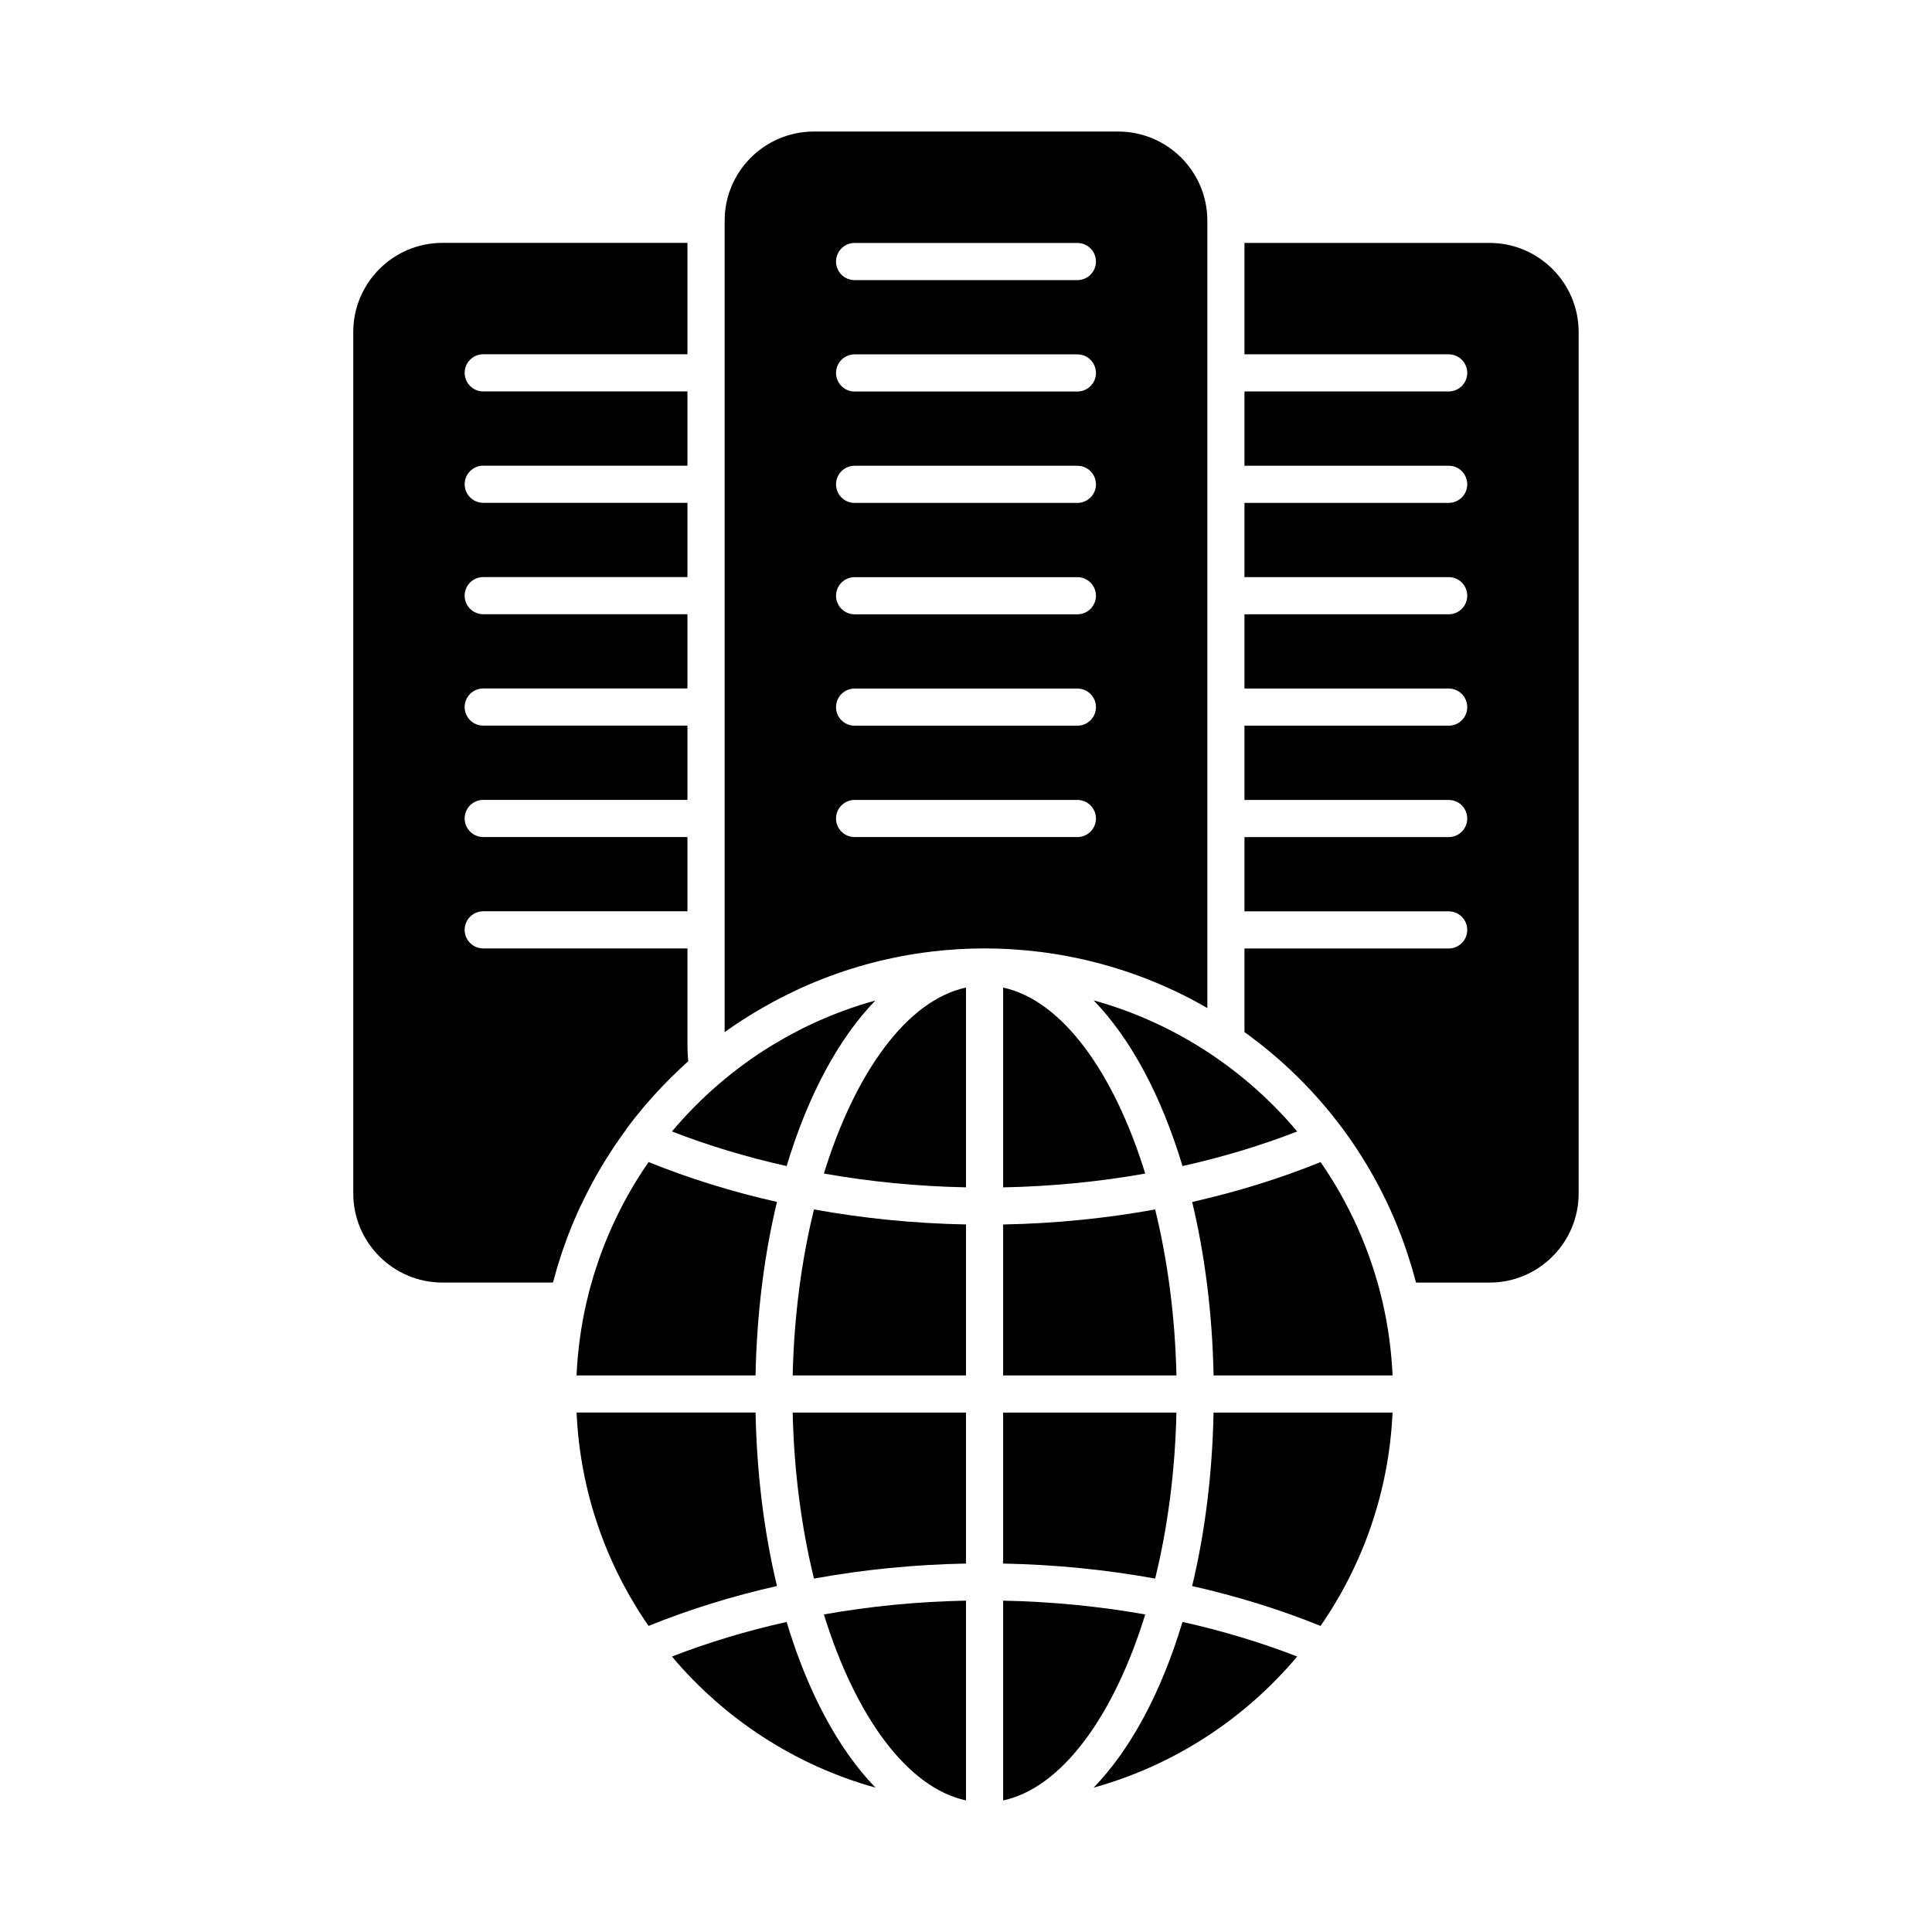 <?xml version="1.0" encoding="UTF-8"?>
<!-- Uploaded to: SVG Repo, www.svgrepo.com, Generator: SVG Repo Mixer Tools -->
<svg fill="#000000" width="800px" height="800px" version="1.1" viewBox="144 144 512 512" xmlns="http://www.w3.org/2000/svg">
 <g>
  <path d="m400 621.13v-52.945c-12.805 0.25-25.434 1.484-37.66 3.656 8.32 26.93 22.086 45.941 37.66 49.289z"/>
  <path d="m322.07 583c13.887 16.508 32.602 28.82 53.949 34.746-9.824-10.117-17.965-25.316-23.555-43.914-10.539 2.348-20.723 5.41-30.395 9.168z"/>
  <path d="m344.23 518.34h-47.434c0.941 20.934 7.856 40.332 19.078 56.539 10.789-4.363 22.195-7.898 34.031-10.566-3.352-13.953-5.344-29.477-5.676-45.973z"/>
  <path d="m359.71 562.34c13.078-2.375 26.59-3.723 40.289-3.981v-40.008h-45.93c0.348 15.668 2.352 30.598 5.641 43.988z"/>
  <path d="m298 463.34c1.188-2.523 2.461-4.992 3.812-7.414 0.066-0.121 0.137-0.242 0.203-0.363 0.672-1.188 1.355-2.367 2.066-3.527 0.059-0.098 0.121-0.191 0.18-0.285 0.59-0.961 1.195-1.91 1.812-2.852 0.23-0.355 0.465-0.711 0.699-1.062 0.559-0.832 1.121-1.652 1.699-2.469 0.426-0.602 0.859-1.199 1.297-1.793 0.109-0.203 0.23-0.402 0.371-0.594 2.957-3.969 6.152-7.723 9.551-11.254 0.367-0.387 0.742-0.762 1.117-1.145 0.41-0.414 0.82-0.824 1.234-1.234 1.414-1.398 2.856-2.777 4.344-4.106-0.031-0.375-0.059-0.738-0.082-1.094 0-0.02-0.004-0.043-0.004-0.062-0.035-0.512-0.059-1-0.078-1.477-0.004-0.117-0.008-0.23-0.012-0.348-0.016-0.465-0.027-0.918-0.027-1.332v-25.586h-54.121c-2.719 0-4.922-2.203-4.922-4.922s2.203-4.922 4.922-4.922h54.121v-19.68h-54.121c-2.719 0-4.922-2.203-4.922-4.922s2.203-4.922 4.922-4.922h54.121v-19.68h-54.121c-2.719 0-4.922-2.203-4.922-4.922s2.203-4.922 4.922-4.922h54.121v-19.68h-54.121c-2.719 0-4.922-2.203-4.922-4.922s2.203-4.922 4.922-4.922h54.121v-19.68h-54.121c-2.719 0-4.922-2.203-4.922-4.922s2.203-4.922 4.922-4.922h54.121v-19.68h-54.121c-2.719 0-4.922-2.203-4.922-4.922s2.203-4.922 4.922-4.922h54.121v-29.52h-64.945c-13.023 0-23.617 10.594-23.617 23.617v228.29c0 13.02 10.594 23.617 23.617 23.617h29.312c0.074-0.285 0.16-0.562 0.234-0.848 0.234-0.887 0.48-1.766 0.738-2.644 0.133-0.449 0.266-0.898 0.402-1.348 0.336-1.109 0.688-2.215 1.059-3.309 0.047-0.145 0.098-0.289 0.148-0.43 0.398-1.164 0.816-2.316 1.25-3.465 0.094-0.246 0.184-0.488 0.281-0.734 0.98-2.551 2.051-5.059 3.199-7.519 0.055-0.07 0.094-0.16 0.137-0.25z"/>
  <path d="m354.07 508.5h45.93v-40.008c-13.699-0.262-27.211-1.605-40.289-3.981-3.289 13.391-5.293 28.316-5.641 43.988z"/>
  <path d="m409.84 405.72v52.945c12.805-0.25 25.434-1.484 37.66-3.656-8.324-26.93-22.09-45.941-37.66-49.289z"/>
  <path d="m314.84 453.48c-0.203 0.305-0.406 0.613-0.605 0.922-0.68 1.047-1.348 2.098-1.992 3.16-0.047 0.078-0.094 0.16-0.145 0.242-0.699 1.164-1.375 2.34-2.031 3.527-0.023 0.043-0.047 0.082-0.07 0.125-0.668 1.215-1.309 2.445-1.93 3.684-0.051 0.102-0.098 0.199-0.148 0.301-1.223 2.461-2.348 4.969-3.383 7.512-0.059 0.148-0.121 0.293-0.18 0.438-0.465 1.164-0.91 2.34-1.332 3.519-0.109 0.309-0.219 0.621-0.328 0.93-0.383 1.098-0.754 2.199-1.102 3.309-0.105 0.34-0.203 0.68-0.309 1.02-0.266 0.883-0.523 1.77-0.766 2.656-0.121 0.441-0.242 0.879-0.359 1.32-0.281 1.074-0.543 2.152-0.789 3.234-1.41 6.191-2.285 12.582-2.578 19.121h47.434c0.332-16.496 2.324-32.02 5.676-45.977-11.832-2.664-23.234-6.203-34.023-10.562-0.348 0.512-0.703 1.012-1.039 1.52z"/>
  <path d="m450.13 464.52c-13.078 2.375-26.59 3.723-40.289 3.981v40.008h45.93c-0.352-15.672-2.356-30.598-5.641-43.988z"/>
  <path d="m409.84 558.36c13.699 0.262 27.211 1.605 40.289 3.981 3.289-13.391 5.289-28.32 5.637-43.992h-45.926z"/>
  <path d="m375.99 409.14c-5.734 1.59-11.328 3.652-16.723 6.16-0.301 0.141-0.598 0.277-0.895 0.422-1.047 0.496-2.082 1.02-3.113 1.551-0.543 0.281-1.086 0.566-1.625 0.859-0.57 0.309-1.137 0.625-1.699 0.941-1.027 0.582-2.051 1.172-3.059 1.781-0.043 0.023-0.082 0.051-0.125 0.074-10.098 6.152-19.105 13.918-26.68 22.922 9.672 3.754 19.859 6.816 30.395 9.172 5.586-18.578 13.715-33.766 23.523-43.883z"/>
  <path d="m487.77 443.85c-13.883-16.508-32.598-28.82-53.949-34.746 9.824 10.117 17.965 25.316 23.555 43.914 10.539-2.352 20.723-5.41 30.395-9.168z"/>
  <path d="m362.34 455c12.227 2.172 24.852 3.406 37.66 3.656v-52.945c-15.574 3.352-29.34 22.363-37.66 49.289z"/>
  <path d="m412.03 395.57c0.426 0.023 0.852 0.051 1.277 0.082 0.789 0.055 1.574 0.121 2.359 0.191 0.402 0.035 0.801 0.066 1.203 0.105 1.066 0.105 2.125 0.23 3.184 0.363 0.578 0.074 1.152 0.16 1.727 0.242 0.523 0.074 1.047 0.148 1.566 0.23 0.672 0.105 1.344 0.219 2.012 0.336 0.363 0.062 0.727 0.133 1.086 0.199 13.188 2.43 25.852 7.074 37.516 13.832v-208.67c0-13.023-10.594-23.617-23.617-23.617h-80.688c-13.02 0-23.617 10.594-23.617 23.617v215.04c3.269-2.348 6.656-4.504 10.133-6.496 0.012-0.008 0.02-0.012 0.031-0.02 0.812-0.465 1.629-0.926 2.449-1.371 0.664-0.363 1.336-0.715 2.008-1.062 0.68-0.352 1.367-0.699 2.055-1.039 0.844-0.418 1.695-0.828 2.551-1.227 0.277-0.129 0.555-0.266 0.832-0.391 1.27-0.578 2.551-1.129 3.84-1.664 0.098-0.039 0.199-0.082 0.301-0.121 9.703-3.981 20.043-6.703 30.828-7.969 0.004 0 0.012 0 0.016-0.004 2.215-0.262 4.449-0.457 6.703-0.594 0.102-0.008 0.207-0.016 0.309-0.02 0.598-0.035 1.199-0.062 1.797-0.086 0.277-0.012 0.555-0.023 0.832-0.031 0.086-0.004 0.168-0.008 0.254-0.012 0.199-0.008 0.402-0.02 0.602-0.023 1.109-0.031 2.223-0.051 3.34-0.051 1.117 0 2.231 0.02 3.34 0.051 0.098 0.004 0.195 0.008 0.293 0.008 0.344 0.012 0.691 0.027 1.035 0.043 0.719 0.027 1.438 0.062 2.156 0.102 0.102 0.008 0.195 0.016 0.289 0.023zm-41.551-187.18h59.039c2.719 0 4.922 2.203 4.922 4.922s-2.203 4.922-4.922 4.922h-59.039c-2.719 0-4.922-2.203-4.922-4.922 0.004-2.719 2.207-4.922 4.922-4.922zm0 29.523h59.039c2.719 0 4.922 2.203 4.922 4.922s-2.203 4.922-4.922 4.922h-59.039c-2.719 0-4.922-2.203-4.922-4.922 0.004-2.719 2.207-4.922 4.922-4.922zm0 29.52h59.039c2.719 0 4.922 2.203 4.922 4.922s-2.203 4.922-4.922 4.922h-59.039c-2.719 0-4.922-2.203-4.922-4.922 0.004-2.719 2.207-4.922 4.922-4.922zm0 29.52h59.039c2.719 0 4.922 2.203 4.922 4.922s-2.203 4.922-4.922 4.922h-59.039c-2.719 0-4.922-2.203-4.922-4.922 0.004-2.719 2.207-4.922 4.922-4.922zm0 29.52h59.039c2.719 0 4.922 2.203 4.922 4.922s-2.203 4.922-4.922 4.922h-59.039c-2.719 0-4.922-2.203-4.922-4.922 0.004-2.719 2.207-4.922 4.922-4.922zm0 39.359c-2.719 0-4.922-2.203-4.922-4.922s2.203-4.922 4.922-4.922h59.039c2.719 0 4.922 2.203 4.922 4.922s-2.203 4.922-4.922 4.922z"/>
  <path d="m409.84 568.19v52.945c15.57-3.348 29.34-22.359 37.66-49.289-12.23-2.168-24.855-3.402-37.66-3.656z"/>
  <path d="m510.32 488.75c-3.133-13.383-8.758-25.812-16.352-36.785-10.789 4.363-22.195 7.898-34.031 10.566 3.348 13.957 5.344 29.48 5.676 45.977h47.434c-0.297-6.609-1.188-13.07-2.621-19.32-0.035-0.148-0.07-0.293-0.105-0.438z"/>
  <path d="m433.82 617.74c21.348-5.922 40.062-18.234 53.949-34.746-9.672-3.754-19.859-6.816-30.395-9.172-5.594 18.602-13.73 33.801-23.555 43.918z"/>
  <path d="m538.74 208.38h-64.945v29.52h54.121c2.719 0 4.922 2.203 4.922 4.922s-2.203 4.922-4.922 4.922h-54.121v19.68h54.121c2.719 0 4.922 2.203 4.922 4.922s-2.203 4.922-4.922 4.922h-54.121v19.68h54.121c2.719 0 4.922 2.203 4.922 4.922s-2.203 4.922-4.922 4.922h-54.121v19.68h54.121c2.719 0 4.922 2.203 4.922 4.922s-2.203 4.922-4.922 4.922h-54.121v19.68h54.121c2.719 0 4.922 2.203 4.922 4.922s-2.203 4.922-4.922 4.922h-54.121v19.68h54.121c2.719 0 4.922 2.203 4.922 4.922s-2.203 4.922-4.922 4.922h-54.121v22.152c20.172 14.496 35.066 34.695 42.93 57.918 0.176 0.516 0.344 1.039 0.512 1.562 0.336 1.039 0.664 2.082 0.973 3.133 0.289 0.977 0.562 1.961 0.828 2.949 0.074 0.277 0.16 0.551 0.23 0.832l19.473-0.004c13.02 0 23.617-10.594 23.617-23.617v-228.29c0-13.023-10.594-23.617-23.617-23.617z"/>
  <path d="m459.93 564.32c11.836 2.664 23.238 6.203 34.031 10.566 11.219-16.207 18.137-35.609 19.078-56.539h-47.434c-0.332 16.492-2.324 32.016-5.676 45.973z"/>
 </g>
</svg>